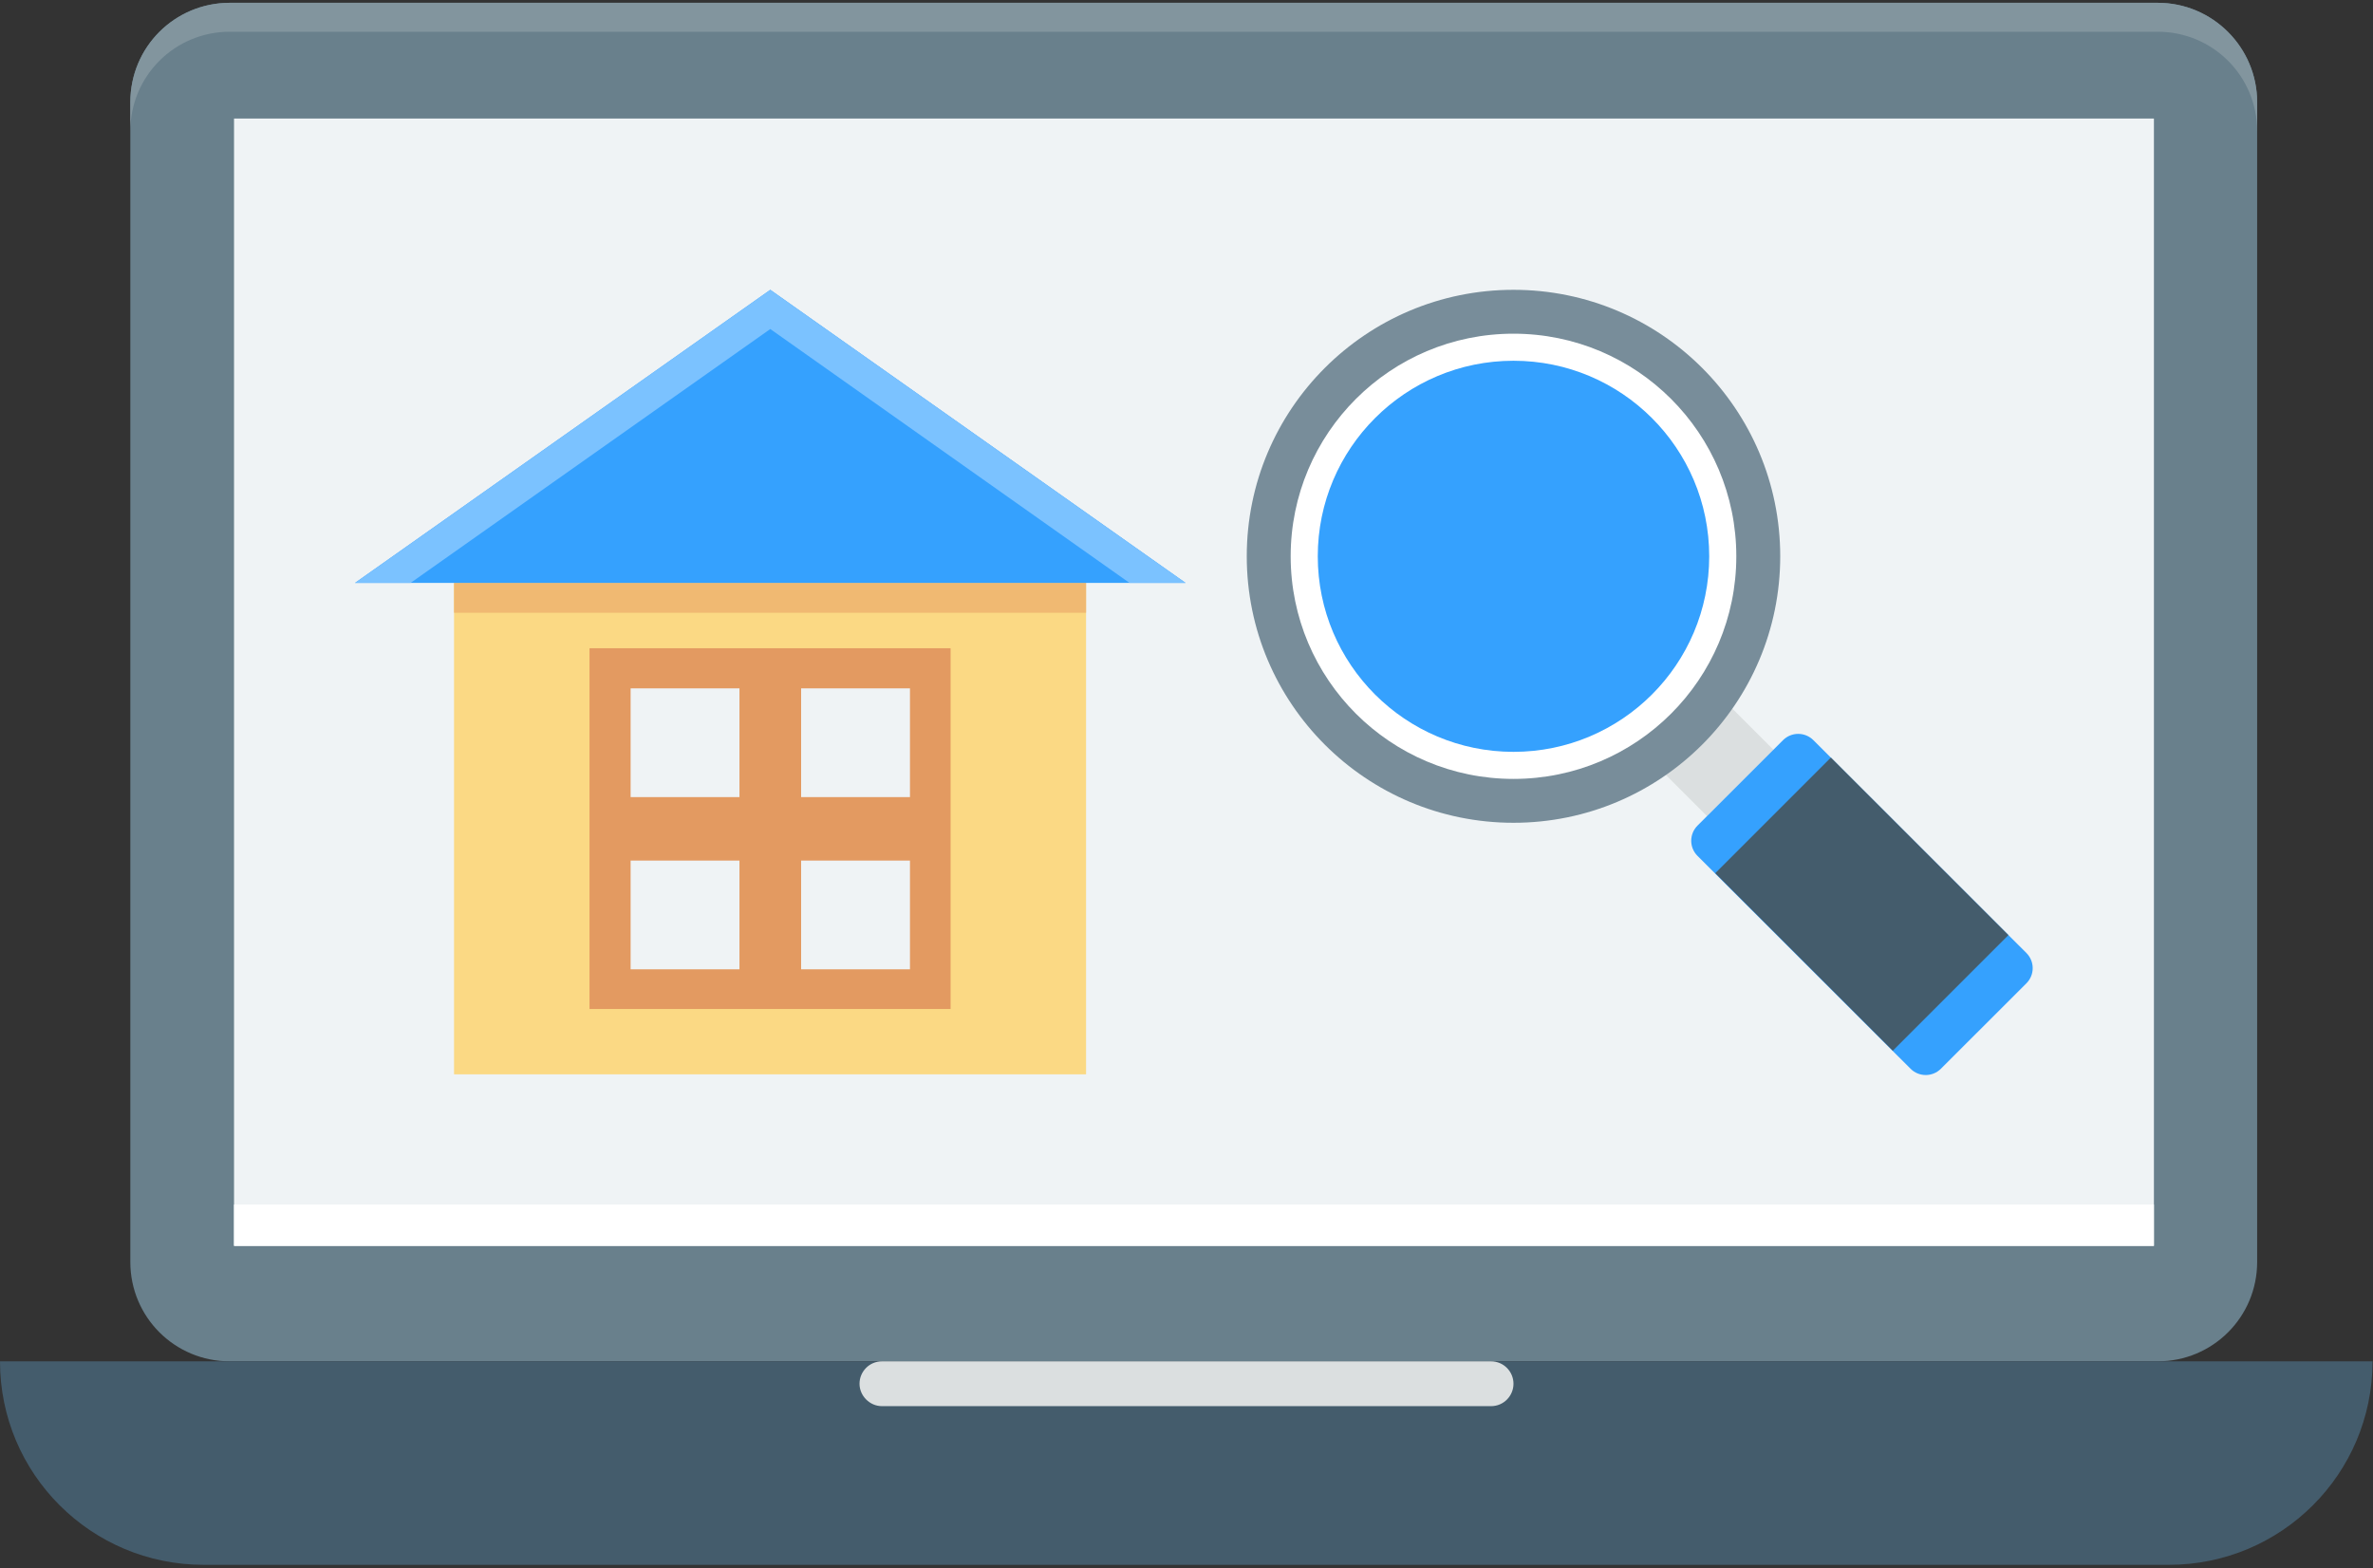 <?xml version="1.0" encoding="UTF-8" standalone="no"?>
<svg width="286px" height="189px" viewBox="0 0 286 189" version="1.1" xmlns="http://www.w3.org/2000/svg" xmlns:xlink="http://www.w3.org/1999/xlink">
    <rect x="0" y="0" width="286" height="189" fill="#333333" stroke="none"/>
    <!-- Generator: Sketch 42 (36781) - http://www.bohemiancoding.com/sketch -->
    <title>partner</title>
    <desc>Created with Sketch.</desc>
    <defs></defs>
    <g id="Page-1" stroke="none" stroke-width="1" fill="none" fill-rule="evenodd">
        <g id="Artboard-8-Copy-3" transform="translate(-90, -2774)" fill-rule="nonzero">
            <g id="partner" transform="translate(90, 2774)">
                <g id="Layer_1">
                    <g id="Group">
                        <path d="M260.046,0.338 L27.699,0.338 C21.056,0.338 15.707,5.681 15.707,12.319 L15.707,152.1 C15.707,158.738 21.056,164.081 27.699,164.081 L260.046,164.081 C266.689,164.081 272.038,158.738 272.038,152.1 L272.038,12.319 C272.038,5.737 266.689,0.338 260.046,0.338 Z" id="Shape" fill="#69808C"></path>
                        <path d="M260.046,0.338 L27.699,0.338 C21.056,0.338 15.707,5.681 15.707,12.319 L15.707,15.806 C15.707,9.169 21.056,3.825 27.699,3.825 L260.046,3.825 C266.689,3.825 272.038,9.169 272.038,15.806 L272.038,12.319 C272.038,5.737 266.689,0.338 260.046,0.338 Z" id="Shape" fill="#82959E"></path>
                        <path d="M0,164.081 C0,177.637 10.978,188.606 24.546,188.606 L261.397,188.606 C274.965,188.606 285.944,177.637 285.944,164.081 L0,164.081 Z" id="Shape" fill="#445C6C"></path>
                        <rect id="Rectangle-path" fill="#EFF3F5" x="28.206" y="14.287" width="231.39" height="135.9"></rect>
                        <rect id="Rectangle-path" fill="#FFFFFF" x="28.206" y="145.181" width="231.39" height="4.95"></rect>
                        <path d="M179.707,164.081 L106.293,164.081 C104.773,164.081 103.591,165.319 103.591,166.781 C103.591,168.244 104.829,169.481 106.293,169.481 L179.707,169.481 C181.227,169.481 182.409,168.244 182.409,166.781 C182.409,165.319 181.227,164.081 179.707,164.081 Z" id="Shape" fill="#DBDFE0"></path>
                        <g transform="translate(42.787, 34.875)">
                            <g>
                                <rect id="Rectangle-path" fill="#FBD984" x="11.935" y="35.381" width="76.173" height="59.231"></rect>
                                <rect id="Rectangle-path" fill="#F0B972" x="11.935" y="35.381" width="76.173" height="3.6"></rect>
                                <rect id="Rectangle-path" fill="#E39A61" x="28.262" y="43.256" width="43.519" height="43.481"></rect>
                                <g transform="translate(33.217, 47.812)" id="Rectangle-path" fill="#EFF3F5">
                                    <g>
                                        <rect x="0" y="0.281" width="13.118" height="13.106"></rect>
                                        <rect x="20.549" y="0.281" width="13.118" height="13.106"></rect>
                                    </g>
                                    <g transform="translate(0, 20.812)">
                                        <rect x="0" y="0.225" width="13.118" height="13.106"></rect>
                                        <rect x="20.549" y="0.225" width="13.118" height="13.106"></rect>
                                    </g>
                                </g>
                                <polygon id="Shape" fill="#35A1FE" points="100.1 35.381 50.05 0.056 0 35.381"></polygon>
                                <polygon id="Shape" fill="#7BC2FF" points="50.05 4.781 93.344 35.381 100.1 35.381 50.05 0.056 0 35.381 6.7 35.381"></polygon>
                            </g>
                            <g transform="translate(106.969, 0)">
                                <rect id="Rectangle-path" fill="#DBDFE0" transform="translate(56.499, 56.006) rotate(-45) translate(-56.499, -56.006) " x="50.841" y="51.056" width="11.316" height="9.9"></rect>
                                <ellipse id="Oval" fill="#788D9A" cx="32.654" cy="32.175" rx="32.147" ry="32.119"></ellipse>
                                <ellipse id="Oval" fill="#FFFFFF" cx="32.654" cy="32.175" rx="26.855" ry="26.831"></ellipse>
                                <ellipse id="Oval" fill="#35A1FE" cx="32.654" cy="32.175" rx="23.589" ry="23.569"></ellipse>
                                <path d="M65.138,54.337 L54.835,64.631 C53.822,65.644 53.822,67.275 54.835,68.287 L80.508,93.938 C81.521,94.95 83.154,94.95 84.167,93.938 L94.47,83.644 C95.483,82.631 95.483,81 94.47,79.987 L68.798,54.337 C67.784,53.325 66.152,53.325 65.138,54.337 Z" id="Shape" fill="#35A1FE"></path>
                                <rect id="Rectangle-path" fill="#445C6C" transform="translate(74.638, 74.099) rotate(-45) translate(-74.638, -74.099) " x="64.786" y="58.968" width="19.705" height="30.262"></rect>
                            </g>
                        </g>
                    </g>
                </g>
            </g>
        </g>
    </g>
</svg>